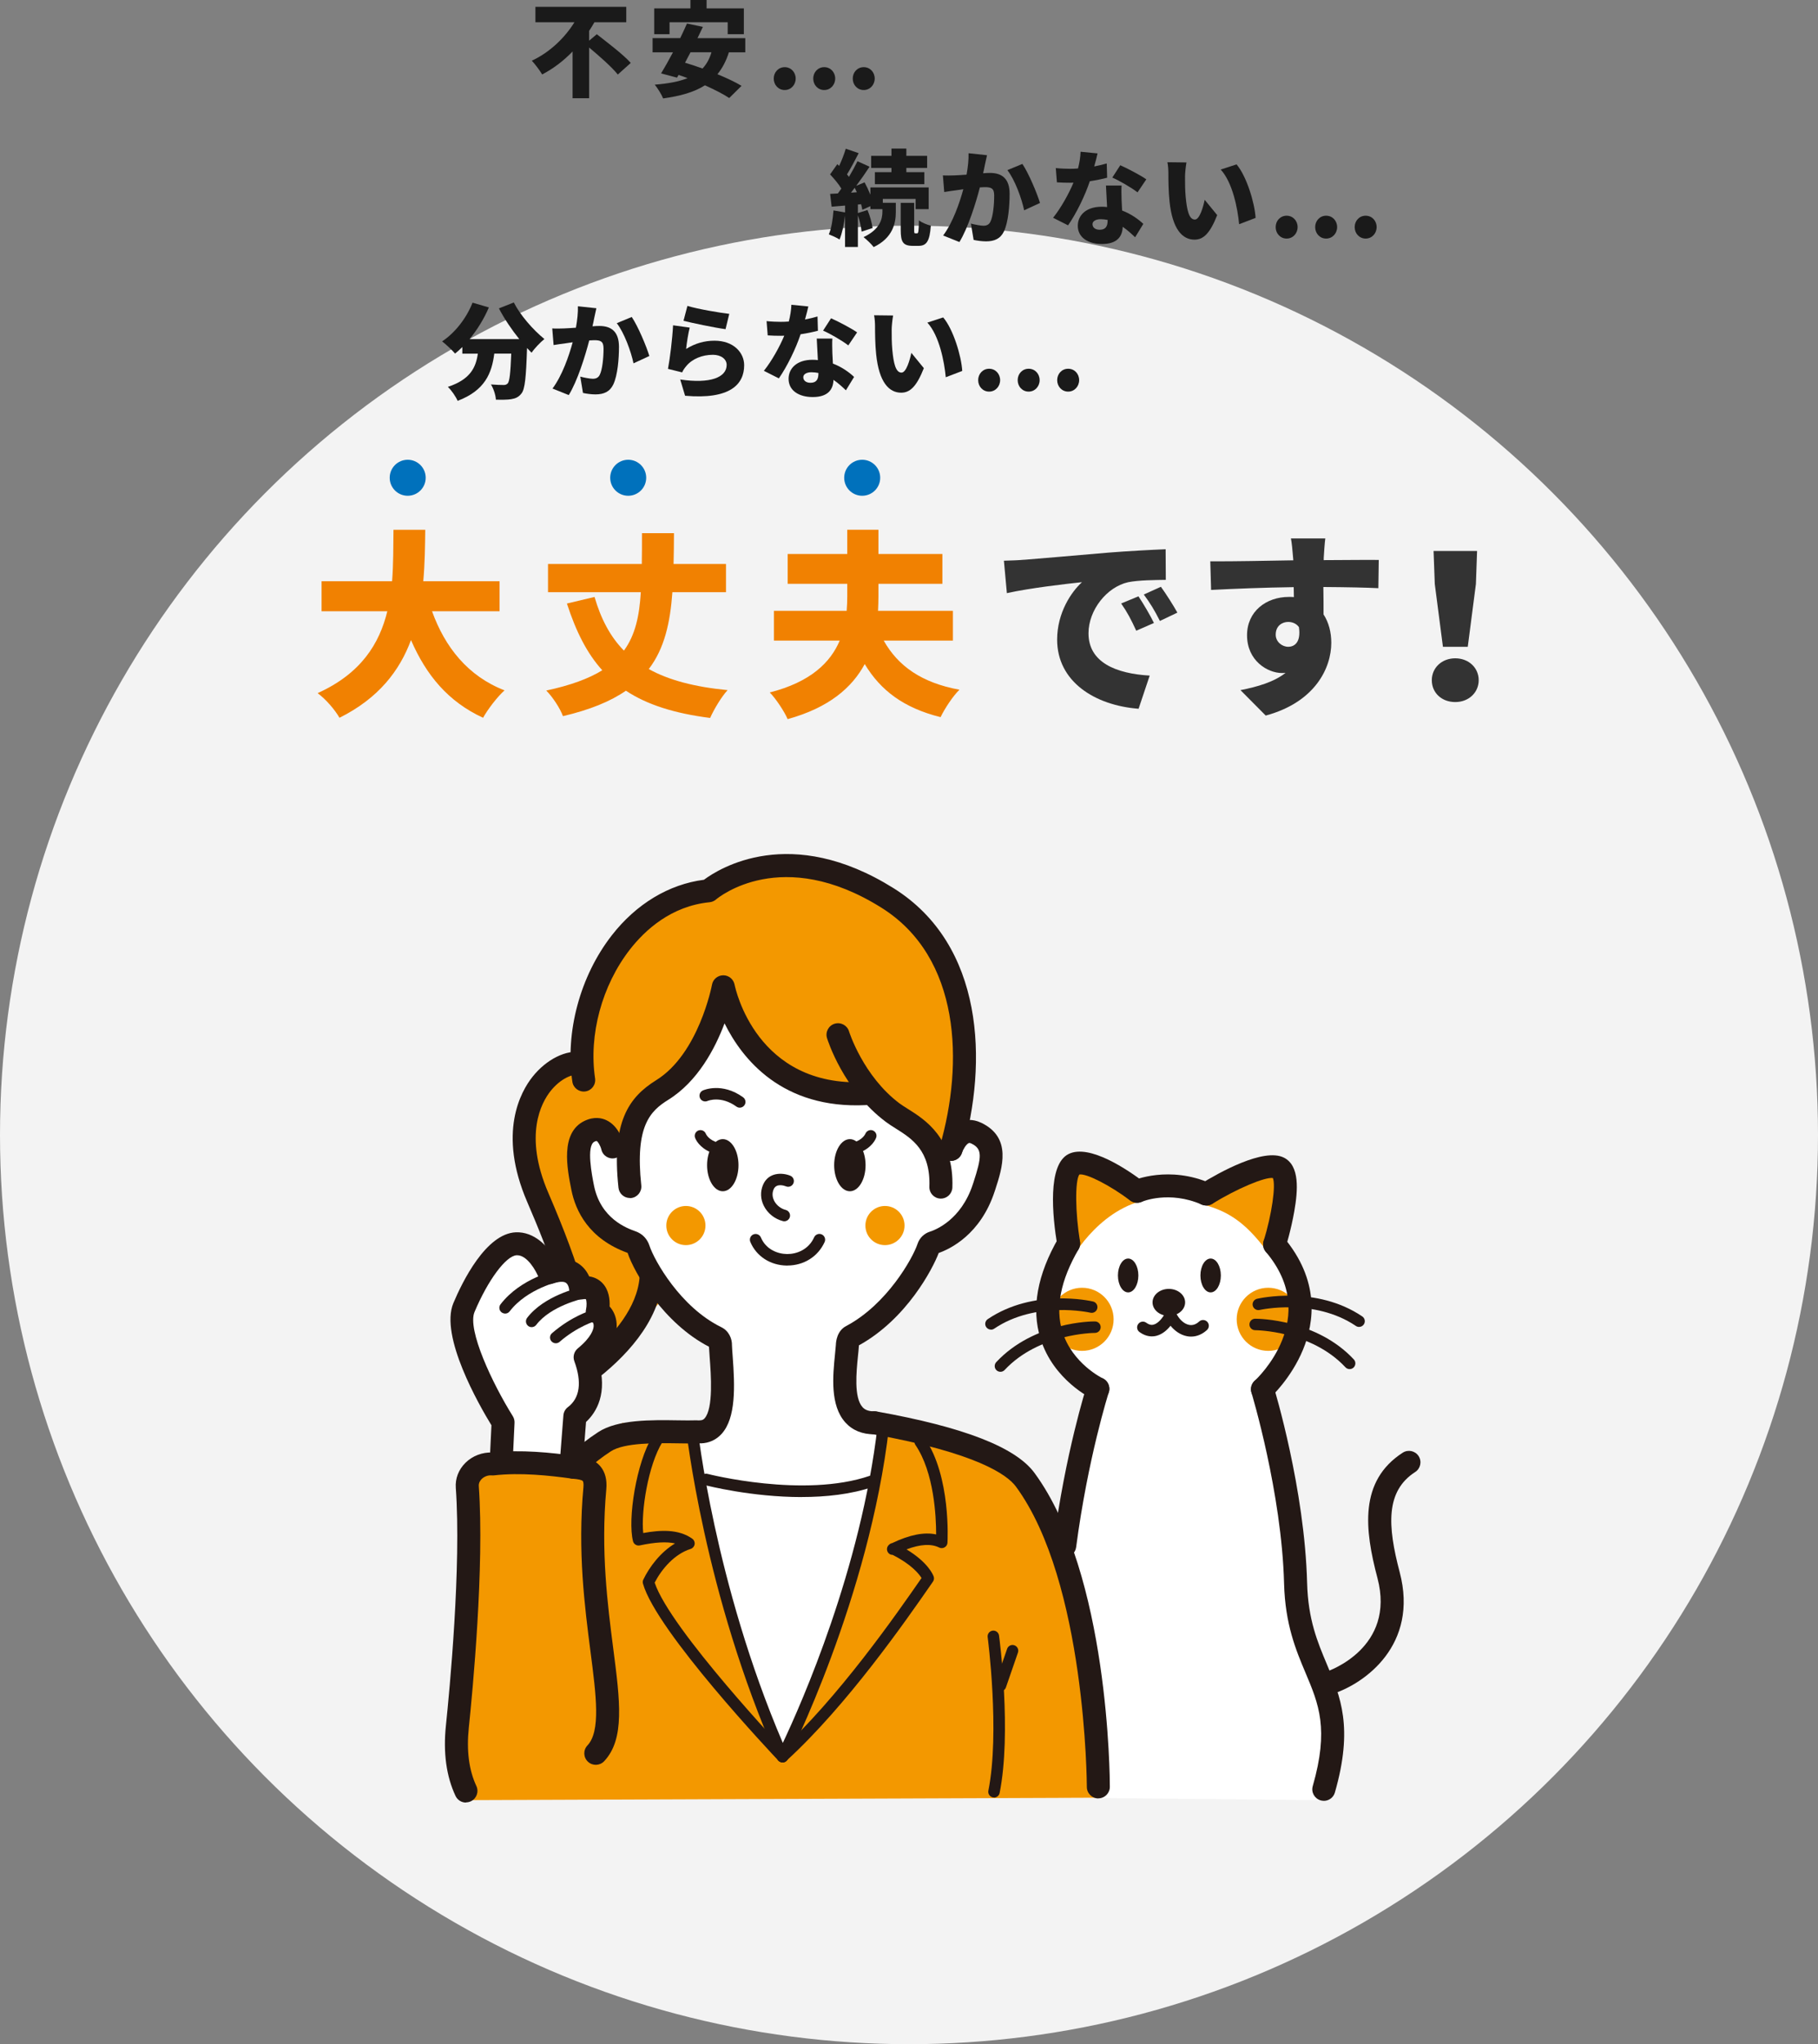 <?xml version="1.0" encoding="UTF-8"?>
<svg id="_レイヤー_1" data-name="レイヤー 1" xmlns="http://www.w3.org/2000/svg" viewBox="0 0 404 454.14">
  <rect x="0" y="0" width="404" height="454.14" fill="#808080" stroke="none"/>
  <defs>
    <style>
      .cls-1 {
        fill: #0071bc;
      }

      .cls-1, .cls-2, .cls-3, .cls-4, .cls-5, .cls-6, .cls-7 {
        stroke-width: 0px;
      }

      .cls-8 {
        opacity: .9;
      }

      .cls-2 {
        fill: #231815;
      }

      .cls-3 {
        fill: #1a1a1a;
      }

      .cls-4 {
        fill: #333;
      }

      .cls-5 {
        fill: #f39800;
      }

      .cls-6 {
        fill: #fff;
      }

      .cls-7 {
        fill: #f18101;
      }
    </style>
  </defs>
  <g class="cls-8">
    <circle class="cls-6" cx="202" cy="252.14" r="202"/>
  </g>
  <g>
    <path class="cls-6" d="m235.27,345.08l5-23.79,3.6-13.19-9-7.8-1.8-12.39,4-13.59,13.59-10.19,13.19-1.4,18.99,7.4s3.6,10.99,4,11.79,2.8,13.59,2.8,13.59l-8.8,13.19,4.2,24.19,3.6,24.39,6.8,16.59s2,16.19,1.8,16.79-3.59,9.26-3.59,9.26l-57.3-.53-1.08-54.3Z"/>
    <polygon class="cls-6" points="103.68 392.41 240.46 393.9 233.6 357.67 229.09 345.08 215.93 329.69 201.08 319.28 192.12 316.09 189.17 309.75 189.35 296.86 201.62 286.56 207.26 276.04 216.95 270.37 220.08 255.53 212.98 248.98 206.85 215.07 167.65 207.07 140.24 231.59 134.34 249.58 130.44 254.33 131.46 269.97 141.92 276.97 147.69 286.36 160.76 298.85 159.59 311.75 156.41 318.09 148.65 320.61 128.69 332.34 112.58 345.93 107.77 360.86 103.68 392.41"/>
    <polygon class="cls-5" points="103.62 399.92 99.95 385.06 103.55 350.88 104.55 327.09 115.75 325.49 127.54 328.09 138.33 316.09 147.98 320.08 152.91 319.29 157.91 338.68 166.51 372.86 173.9 389.26 181.5 373.66 189.69 350.48 193.49 336.28 196.89 316.09 204.22 319.28 225.69 326.36 234.75 341.01 240.47 354.07 241.41 364.2 243.81 376.2 244.61 399.38 103.62 399.92"/>
    <polygon class="cls-5" points="128.73 305.5 133.24 303.7 147.76 288.11 140.9 276.97 130.24 269.97 129.2 253.33 132.88 251.33 136.12 254.79 150.65 240.8 157.58 226.41 160.44 220.15 168.15 233.54 179.91 242.53 192.77 242.53 204.35 251.33 209.28 256.53 214.08 250.33 216.08 230.34 209.88 210.15 194.29 197.36 177.1 192.16 162.11 193.96 157.44 197.89 146.29 201.16 133.98 212.55 130.39 223.74 129.06 234.94 121.06 240.54 115.73 251.73 123.69 273.72 128.28 287.31 129.33 300.5 128.73 305.5"/>
    <path class="cls-2" d="m264.67,296.94c-.32,0-.63-.03-.95-.1-1.35-.27-2.61-1.1-3.6-2.31-.74.93-1.79,1.89-3.16,2.24-.88.22-2.24.25-3.74-.84-.57-.42-.7-1.21-.28-1.79.42-.57,1.21-.7,1.79-.28.76.55,1.29.51,1.62.42,1.04-.26,2.08-1.55,2.64-2.71.22-.44.65-.74,1.16-.72.49,0,.94.3,1.15.75.67,1.46,1.79,2.51,2.93,2.73.79.16,1.54-.09,2.25-.74.52-.48,1.33-.44,1.81.07.48.52.45,1.33-.07,1.81-1.04.96-2.27,1.47-3.53,1.47Z"/>
    <ellipse class="cls-2" cx="259.74" cy="289.34" rx="3.62" ry="3"/>
    <path class="cls-2" d="m295.44,376.42c-1.08,0-2.08-.69-2.43-1.77-.43-1.34.3-2.78,1.64-3.22.67-.22,15.55-5.36,11.45-20.85-2.85-10.75-4.13-21.56,5.62-27.85,1.19-.76,2.77-.42,3.53.76.76,1.19.42,2.77-.76,3.53-6.62,4.27-6.16,11.98-3.45,22.25,4.28,16.19-7.81,24.75-14.81,27.02-.26.08-.53.13-.79.13Z"/>
    <path class="cls-2" d="m244.08,399.54c-1.41,0-2.56-1.14-2.56-2.56,0-.45-.19-45.53-15.76-66.72-1.88-2.55-8.52-7.47-31.92-11.66-1.39-.25-2.31-1.58-2.07-2.97.25-1.39,1.58-2.31,2.97-2.07,19.45,3.48,30.94,7.95,35.14,13.66,16.56,22.54,16.75,67.83,16.75,69.74,0,1.41-1.14,2.56-2.56,2.56Z"/>
    <path class="cls-2" d="m127.43,328.52c-.59,0-1.19-.2-1.67-.62-1.06-.92-1.18-2.53-.26-3.6.1-.12,2.6-2.99,7.45-6.15,4.32-2.82,11.77-2.7,17.76-2.61,1.55.02,2.89.04,3.91,0,1.41-.08,2.6,1.04,2.66,2.45.06,1.41-1.04,2.6-2.45,2.66-1.16.05-2.57.03-4.2,0-4.73-.07-11.88-.18-14.89,1.78-4.19,2.73-6.35,5.19-6.37,5.21-.51.58-1.22.88-1.93.88Z"/>
    <path class="cls-2" d="m155.66,320.65c-1.38,0-2.51-1.1-2.55-2.48-.04-1.41,1.07-2.59,2.48-2.63.43-.01.71-.13.98-.43,1.99-2.21,1.42-9.84,1.14-13.5-.07-.93-.13-1.75-.16-2.42-10.08-5.19-16.61-16.41-18.08-20.85-8.64-3.12-11.57-9.33-12.5-14-.94-4.74-2.52-12.69,2.9-15.31,2.15-1.04,3.87-.66,4.92-.15,2.77,1.33,3.67,4.68,3.82,5.34.32,1.37-.54,2.75-1.91,3.07-1.37.32-2.74-.53-3.06-1.9-.21-.86-.79-1.82-1.06-1.9,0,0-.14-.02-.48.15-1.86.9-.54,7.53-.11,9.71,1.48,7.42,7.34,9.52,9.27,10.21,1.48.53,2.57,1.65,3.06,3.17,1.08,3.28,6.86,13.67,15.97,18.12,1.71.83,2.41,2.6,2.37,4.03.02.59.08,1.41.15,2.35.51,6.82.75,13.77-2.44,17.31-1.2,1.33-2.8,2.07-4.63,2.12-.03,0-.05,0-.08,0Zm2.37-21.22h0Z"/>
    <path class="cls-2" d="m194.29,318.65c-2.68,0-4.84-.88-6.42-2.62-3.46-3.82-2.79-10.41-2.31-15.22.08-.76.15-1.45.19-2.05.02-.7.23-3.08,2.27-4.16,9.07-4.79,14.8-15.05,15.87-18.24.44-1.33,1.46-2.33,2.8-2.75,1.13-.36,6.9-2.55,9.51-10.55l.11-.33c1.88-5.76,2.03-7.49-.45-8.68-.38-.18-.51-.13-.58-.1-.62.26-1.32,1.56-1.53,2.19-.44,1.34-1.88,2.07-3.22,1.63-1.34-.44-2.07-1.88-1.63-3.22.22-.67,1.46-4.05,4.37-5.3,1.06-.45,2.75-.79,4.79.19,6.87,3.29,4.69,9.99,3.1,14.87l-.11.33c-3.13,9.61-9.91,12.83-12.45,13.72-1.29,3.44-7.1,14.67-17.74,20.53,0,0,0,.01,0,.02,0,.06,0,.08,0,.13-.04.68-.12,1.46-.21,2.29-.34,3.42-.92,9.14,1.02,11.28.36.4,1.03.94,2.62.94,1.41,0,2.56,1.14,2.56,2.56s-1.14,2.56-2.56,2.56Z"/>
    <ellipse class="cls-2" cx="160.62" cy="258.86" rx="3.49" ry="5.79"/>
    <ellipse class="cls-2" cx="188.86" cy="258.86" rx="3.49" ry="5.79"/>
    <ellipse class="cls-2" cx="250.7" cy="283.36" rx="2.27" ry="3.76"/>
    <ellipse class="cls-2" cx="269.03" cy="283.36" rx="2.27" ry="3.76"/>
    <path class="cls-2" d="m174.99,281.16s-.09,0-.14,0c-3.67-.05-6.77-2.06-8.11-5.25-.27-.65.03-1.4.68-1.67.65-.27,1.4.03,1.67.68,1.12,2.67,3.73,3.65,5.79,3.68.03,0,.06,0,.09,0,2.08,0,4.71-.97,5.95-3.72.29-.64,1.05-.93,1.69-.64.64.29.93,1.05.64,1.69-1.46,3.23-4.62,5.22-8.27,5.22Z"/>
    <path class="cls-2" d="m164.39,246.08c-.26,0-.52-.08-.74-.24-3.45-2.48-6.3-1.3-6.42-1.25-.65.28-1.4-.01-1.68-.65-.28-.64,0-1.39.63-1.68.17-.08,4.26-1.87,8.95,1.51.57.41.71,1.21.29,1.78-.25.35-.64.53-1.04.53Z"/>
    <circle class="cls-5" cx="152.42" cy="272.27" r="4.35"/>
    <circle class="cls-5" cx="196.66" cy="272.27" r="4.35"/>
    <circle class="cls-5" cx="240.46" cy="293.1" r="7.01"/>
    <circle class="cls-5" cx="281.83" cy="293.1" r="7.01"/>
    <path class="cls-2" d="m220.89,399.33c-.08,0-.17,0-.25-.02-.69-.14-1.14-.81-1-1.5,2.59-12.97-.13-33.9-.16-34.11-.09-.7.4-1.34,1.1-1.43.7-.09,1.34.4,1.43,1.1.12.87,2.81,21.57.13,34.95-.12.61-.66,1.03-1.25,1.03Z"/>
    <path class="cls-2" d="m222.34,375.73c-.14,0-.28-.02-.42-.07-.67-.23-1.02-.96-.79-1.62l2.67-7.73c.23-.67.96-1.02,1.62-.79.67.23,1.02.96.79,1.62l-2.67,7.73c-.18.53-.68.86-1.21.86Z"/>
    <g>
      <path class="cls-6" d="m175.14,262.39s-3.27-1.36-4.41,1.36c-1.14,2.72.85,5.61,3.56,6.29"/>
      <path class="cls-2" d="m174.29,271.32c-.1,0-.21-.01-.31-.04-1.82-.46-3.41-1.73-4.24-3.39-.75-1.49-.81-3.14-.19-4.64,1.2-2.86,4.29-2.79,6.08-2.05.65.27.96,1.02.69,1.67-.27.65-1.01.96-1.66.69-.36-.14-2.14-.77-2.75.67-.43,1.03-.17,1.93.11,2.51.5.99,1.48,1.78,2.58,2.06.68.17,1.1.87.93,1.55-.15.58-.67.97-1.24.97Z"/>
    </g>
    <path class="cls-2" d="m159.33,256.39c-.11,0-.22-.01-.33-.04-2.85-.76-4.19-2.61-4.54-3.58-.24-.66.11-1.4.77-1.63.66-.23,1.38.1,1.63.75.04.09.62,1.41,2.81,2,.68.18,1.09.88.9,1.57-.15.57-.67.95-1.23.95Z"/>
    <path class="cls-2" d="m189.83,256.39c-.56,0-1.08-.38-1.23-.95-.18-.68.22-1.38.9-1.57,2.21-.59,2.78-1.94,2.81-2,.26-.64,1-.98,1.64-.73.65.25.99.96.75,1.61-.35.97-1.69,2.82-4.54,3.58-.11.03-.22.04-.33.04Z"/>
    <path class="cls-2" d="m139.98,266.15c-1.29,0-2.4-.97-2.54-2.28-1.57-14.54,2.22-20.07,8.39-23.9,9.46-5.87,12.37-21.06,12.39-21.21.22-1.21,1.27-2.08,2.5-2.09h.01c1.22,0,2.27.87,2.51,2.07.19.93,4.85,22.86,28.97,21.66,1.39-.06,2.61,1.01,2.68,2.43.07,1.41-1.02,2.61-2.43,2.68-18.65.92-27.52-10.22-31.45-18.16-2.11,5.61-5.96,12.92-12.5,16.98-3.98,2.47-7.43,5.78-6,19.01.15,1.4-.86,2.66-2.27,2.82-.09,0-.19.01-.28.01Z"/>
    <path class="cls-2" d="m211.33,257.88c-.23,0-.47-.03-.71-.1-1.36-.39-2.14-1.81-1.75-3.16,5.29-18.36,4.65-41.91-12.99-52.96-22.13-13.87-36.19-2.32-36.78-1.82-.4.34-.89.55-1.41.6-8.54.85-14.34,6.18-17.71,10.5-6.21,7.98-9.18,18.95-7.74,28.63.21,1.4-.76,2.7-2.15,2.9-1.4.2-2.7-.76-2.9-2.15-1.64-11.02,1.72-23.48,8.76-32.52,5.44-6.99,12.69-11.35,20.48-12.35,3.4-2.53,19.22-12.49,42.17,1.89,20.05,12.56,20.99,38.56,15.19,58.71-.32,1.12-1.34,1.85-2.45,1.85Z"/>
    <path class="cls-2" d="m209.08,266.28s-.06,0-.09,0c-1.41-.05-2.51-1.23-2.46-2.64.28-8.07-3.87-10.67-7.53-12.97-.78-.49-1.51-.95-2.17-1.45-9.44-7.08-12.9-18.13-13.05-18.6-.41-1.35.35-2.78,1.7-3.19,1.35-.41,2.78.35,3.19,1.69.04.14,3.16,9.96,11.22,16.01.49.37,1.14.77,1.82,1.2,3.86,2.42,10.31,6.46,9.93,17.48-.05,1.38-1.18,2.47-2.55,2.47Z"/>
    <path class="cls-2" d="m178.14,332.59c-11.08,0-20.94-2.51-21.55-2.67-.68-.18-1.09-.87-.92-1.56.18-.68.87-1.1,1.56-.92.21.06,21.4,5.44,36.05.43.67-.23,1.39.13,1.62.8.23.67-.13,1.39-.8,1.62-5,1.71-10.62,2.29-15.97,2.29Z"/>
    <path class="cls-2" d="m173.9,391.53c-.34,0-.68-.13-.93-.4-1.11-1.17-27.11-28.71-30.09-39.31-.08-.3-.06-.62.08-.9,1.35-2.8,3.8-6.08,7.05-8.03-1.9-.43-4.4-.28-7.84.44-.67.14-1.33-.27-1.5-.93-1.24-4.84.73-17.52,4.36-23.38.37-.6,1.16-.78,1.76-.41.6.37.78,1.16.41,1.76-3.18,5.13-4.78,15.45-4.26,20.21,3.8-.69,7.88-.91,10.91,1.27.39.28.59.76.51,1.24s-.42.87-.88,1.02c-3.64,1.14-6.48,4.53-8,7.49,3.44,10.37,29.08,37.51,29.34,37.79.48.51.46,1.32-.05,1.81-.25.23-.56.35-.88.35Z"/>
    <path class="cls-2" d="m173.9,391.53c-.35,0-.69-.14-.94-.42-.48-.52-.44-1.33.08-1.81,13.28-12.12,26.2-30.74,31.72-38.69l.03-.04c-.6-.95-2.3-3.06-6.44-5.14-.37,0-.75-.12-1.05-.59-.23-.36-.41-1.14.38-1.77.18-.14.39-.23.61-.27,3.84-1.84,7.1-2.48,9.74-1.91,0-3.94-.44-13.78-4.61-19.89-.4-.58-.25-1.38.33-1.78.58-.4,1.38-.25,1.78.33,5.78,8.46,5.05,22.58,5.02,23.18-.02.43-.26.82-.64,1.03-.37.22-.83.23-1.21.04-1.77-.88-4.2-.74-7.25.41,4.81,2.91,5.91,5.67,6.03,6.02.14.39.08.82-.16,1.15l-.47.68c-5.57,8.02-18.61,26.8-32.1,39.12-.25.22-.55.33-.86.33Z"/>
    <path class="cls-5" d="m254.52,266.59s-12.74-10.36-16.67-8.98c-3.93,1.39-.13,22.79-.13,22.79,0,0,5.85-11.38,16.8-13.81Z"/>
    <path class="cls-5" d="m268.05,267.79c-3.9-1.13,7.8-10.46,16.96-7.23,3.93,1.39-2.7,18.46-2.7,18.46-4.94-6.9-8.74-9.63-14.27-11.23Z"/>
    <path class="cls-2" d="m237.47,278.81c-1.23,0-2.31-.89-2.52-2.14-1.09-6.57-2.21-17.94,2.51-20.29,4.65-2.33,13.27,3.59,16.77,6.25,1.12.85,1.34,2.46.49,3.58-.85,1.12-2.46,1.34-3.58.49-4.38-3.32-9.74-6.07-11.29-5.77-.98,1.47-.91,8.44.15,14.91.23,1.39-.71,2.71-2.11,2.94-.14.02-.28.03-.42.03Zm2.45-17.98h0Z"/>
    <path class="cls-2" d="m283.25,279.01c-.25,0-.5-.04-.75-.11-1.35-.42-2.11-1.84-1.69-3.19,1.81-5.88,2.74-12.36,2.05-14-1.75-.27-8.02,2.37-13.47,5.73-1.2.74-2.78.37-3.52-.83s-.37-2.77.83-3.52c4.09-2.53,14.1-8.17,18.61-5.91,3.57,1.79,3.11,7.31,2.31,11.92-.72,4.13-1.89,7.95-1.94,8.11-.34,1.1-1.35,1.8-2.44,1.8Z"/>
    <path class="cls-2" d="m268.05,267.81c-.34,0-.69-.07-1.02-.21-7.19-3.14-13.09-.7-13.33-.6-1.29.55-2.8-.04-3.35-1.33s.02-2.79,1.31-3.35c.33-.14,8.11-3.47,17.42.6,1.29.56,1.88,2.07,1.32,3.37-.42.96-1.36,1.53-2.34,1.53Z"/>
    <path class="cls-2" d="m243.97,311.09c-.36,0-.73-.08-1.08-.24-.36-.17-8.77-4.19-11.66-13.43-2.1-6.71-.74-14.26,4.03-22.46.71-1.22,2.27-1.63,3.5-.92,1.22.71,1.63,2.28.92,3.5-4.01,6.88-5.21,13.04-3.59,18.3,2.18,7.08,8.9,10.35,8.97,10.38,1.27.61,1.82,2.13,1.22,3.4-.44.92-1.35,1.47-2.31,1.47Z"/>
    <path class="cls-2" d="m280.55,311.19c-.69,0-1.39-.28-1.89-.83-.95-1.04-.88-2.66.16-3.61.63-.58,14.86-13.98,2.47-28.65-.91-1.08-.78-2.69.3-3.6,1.08-.91,2.69-.78,3.6.3,8.16,9.65,6.89,18.93,4.38,25.01-2.64,6.4-7.12,10.54-7.31,10.71-.49.45-1.11.67-1.72.67Z"/>
    <path class="cls-2" d="m220.22,295.39c-.41,0-.81-.2-1.06-.56-.4-.58-.24-1.38.34-1.77,10.21-6.9,22.86-4.04,23.39-3.92.69.16,1.11.85.95,1.54-.16.69-.85,1.11-1.53.95h0c-.12-.03-12.12-2.72-21.38,3.55-.22.15-.47.22-.71.22Z"/>
    <path class="cls-2" d="m222.32,304.76c-.31,0-.63-.11-.87-.34-.52-.48-.54-1.29-.06-1.81,8.41-9,21.37-9.06,21.93-9.04.71,0,1.28.58,1.27,1.28,0,.7-.57,1.27-1.28,1.27h0c-.19,0-12.44.08-20.05,8.23-.25.27-.59.41-.93.41Z"/>
    <path class="cls-2" d="m302.01,294.79c-.25,0-.49-.07-.71-.22-9.26-6.26-21.26-3.57-21.38-3.55-.68.16-1.37-.27-1.53-.95s.27-1.37.95-1.53c.53-.12,13.19-2.98,23.39,3.92.58.4.74,1.19.34,1.77-.25.37-.65.56-1.06.56Z"/>
    <path class="cls-2" d="m299.91,304.16c-.34,0-.68-.14-.93-.41-7.64-8.18-19.95-8.23-20.05-8.23h0c-.7,0-1.28-.57-1.28-1.27,0-.71.57-1.28,1.27-1.28h.03c.84,0,13.6.15,21.9,9.04.48.52.45,1.32-.06,1.81-.25.23-.56.34-.87.34Z"/>
    <path class="cls-2" d="m236.62,345.97c-.11,0-.22,0-.34-.02-1.4-.18-2.38-1.47-2.2-2.87,2.66-20.25,7.26-34.72,7.46-35.33.43-1.34,1.87-2.08,3.21-1.65,1.34.43,2.08,1.87,1.65,3.21-.05.14-4.66,14.67-7.26,34.43-.17,1.29-1.27,2.22-2.53,2.22Z"/>
    <path class="cls-2" d="m294.18,400.07c-.23,0-.47-.03-.71-.1-1.36-.39-2.14-1.81-1.75-3.16,3.65-12.71,1.34-18.2-1.59-25.14-2.13-5.05-4.54-10.77-4.78-19.86-.52-20.18-7.19-42.21-7.25-42.43-.41-1.35.35-2.78,1.7-3.19,1.35-.41,2.78.35,3.19,1.7.28.93,6.94,22.9,7.48,43.79.21,8.13,2.33,13.15,4.37,18.01,3.06,7.25,5.95,14.09,1.8,28.54-.32,1.12-1.34,1.85-2.46,1.85Z"/>
    <path class="cls-2" d="m173.9,391.53s-.02,0-.04,0c-.49-.01-.93-.31-1.13-.76-16.28-36.74-20.25-73.18-20.29-73.54-.07-.7.44-1.33,1.14-1.4.7-.07,1.33.43,1.4,1.14.04.35,3.79,34.76,18.98,70.24,4.09-8.64,17.4-38.68,21.06-70.45.08-.7.71-1.2,1.42-1.12.7.08,1.2.71,1.12,1.42-4.37,37.97-22.34,73.44-22.52,73.8-.22.43-.66.7-1.14.7Z"/>
    <path class="cls-2" d="m128.81,308.27c-.5,0-1.02-.13-1.54-.45-1.87-1.18-1.44-3.28-1.06-5.14.07-.33.14-.67.2-1.02,1.5-8.35-4.56-23.76-9.25-34.63-6.64-15.39-1.4-24.57,1.17-27.8,3.09-3.9,7.51-6.1,11.01-5.47,1.39.25,2.32,1.58,2.07,2.97-.25,1.39-1.57,2.32-2.97,2.07-1.18-.21-3.86.77-6.11,3.61-1.99,2.51-6.02,9.75-.48,22.6,7.29,16.9,10.38,28.02,9.84,35.53,4.53-3.94,9.96-10.04,10.45-16.91.1-1.41,1.33-2.47,2.73-2.37,1.41.1,2.47,1.32,2.37,2.73-.71,9.89-8.71,17.92-15.29,22.92-.61.46-1.81,1.37-3.15,1.37Z"/>
    <g>
      <polygon class="cls-6" points="110.93 325.03 110.93 314.53 104.8 301.83 102.83 291.94 110.41 279.25 114.73 276.32 122.15 281.22 130.19 285.12 135.38 293.91 130.98 301.95 130.78 312.36 125.51 318.62 127.43 325.97 116.92 325.14 110.93 325.03"/>
      <path class="cls-2" d="m123.51,298.42c-.36,0-.71-.15-.97-.44-.46-.53-.41-1.34.13-1.8,4.44-3.85,8.7-5.07,8.88-5.13.68-.19,1.38.21,1.58.89.19.68-.2,1.38-.88,1.57h0s-3.92,1.14-7.9,4.6c-.24.21-.54.31-.84.31Z"/>
      <path class="cls-2" d="m118.15,294.84c-.27,0-.54-.08-.77-.26-.56-.43-.67-1.23-.25-1.79,3.78-4.98,11.49-6.7,11.82-6.77.69-.15,1.37.29,1.52.98.15.69-.29,1.37-.98,1.52-.07.02-7.12,1.6-10.32,5.81-.25.33-.63.51-1.02.51Z"/>
      <path class="cls-2" d="m112.25,291.82c-.27,0-.54-.09-.78-.26-.56-.43-.67-1.23-.24-1.79,4.54-5.92,12.44-7.58,12.78-7.65.69-.14,1.37.31,1.51,1,.14.69-.31,1.37-1,1.51-.1.02-7.32,1.57-11.26,6.7-.25.33-.63.5-1.01.5Z"/>
      <path class="cls-2" d="m126.94,327.6c-.07,0-.13,0-.2,0-1.41-.11-2.46-1.34-2.35-2.75l.81-10.41c.06-.73.42-1.4,1.01-1.84,2.65-2,3.14-5.52,1.42-10.19-.38-1.02-.06-2.17.78-2.86,3.06-2.51,3.48-4.27,3.51-4.91.02-.38-.06-.63-.13-.78-.36-.14-.69-.36-.95-.65-.57-.62-.8-1.48-.61-2.3.18-.82.16-1.94-.04-2.29-.1-.02-.34-.04-.74.04-.72.13-1.45-.05-2.02-.5-.57-.44-.93-1.11-.98-1.84-.02-.22-.21-1.02-.71-1.34-.52-.34-1.58-.27-2.89.18-1.3.44-2.71-.22-3.21-1.49-.5-1.25-2.42-4.8-4.72-4.8-.03,0-.06,0-.09,0-2.37.09-6.4,5.51-9.38,12.6-1.66,3.94,3.97,15.9,8.5,23.14.28.44.41.96.39,1.48l-.39,8.28c-.07,1.41-1.25,2.49-2.67,2.43-1.41-.07-2.5-1.26-2.43-2.67l.36-7.49c-2.74-4.47-11.54-19.81-8.46-27.14,1.95-4.64,7.21-15.46,13.89-15.73,4.12-.15,7.14,3.11,8.79,6,2-.3,3.73.02,5.15.97,1.19.79,1.91,1.86,2.34,2.82,1.42.21,2.36.87,2.96,1.5,1.45,1.52,1.66,3.65,1.59,5.19.41.44.76.98,1.03,1.6.69,1.57,1.62,5.59-3.5,10.49,2.1,7.21-.44,11.39-2.77,13.57l-.73,9.34c-.1,1.34-1.22,2.36-2.55,2.36Zm6.14-33.58s0,0,0,0c0,0,0,0,0,0Z"/>
    </g>
    <path class="cls-2" d="m103.55,400.46c-.96,0-1.88-.54-2.32-1.47-2.05-4.36-2.77-9.62-2.14-15.63.83-7.98,3.44-35.38,2.2-52.81-.15-2.08.61-4.05,2.14-5.57,1.56-1.55,3.77-2.38,5.97-2.29,6.37-.69,13.11.03,18.3.75,1.45.12,4.06.36,5.71,2.31,1.07,1.27,1.52,3,1.32,5.13-1.25,13.67.3,25.71,1.55,35.38,1.51,11.67,2.6,20.1-2.02,25.01-.97,1.03-2.58,1.08-3.61.11-1.03-.97-1.08-2.58-.11-3.61,2.97-3.16,1.96-10.97.68-20.86-1.28-9.92-2.88-22.27-1.57-36.51.08-.86-.05-1.27-.14-1.37-.2-.24-.97-.41-2.28-.52-.05,0-.1,0-.15-.02-4.96-.69-11.42-1.39-17.32-.72-.16.02-.33.02-.49,0-.82-.06-1.65.24-2.23.81-.32.32-.69.85-.64,1.57,1.27,17.85-1.38,45.62-2.22,53.7-.53,5.08.04,9.43,1.68,12.93.6,1.28.05,2.8-1.23,3.4-.35.16-.72.24-1.08.24Z"/>
  </g>
  <g>
    <path class="cls-7" d="m96.01,135.8c2.87,7.99,7.99,14.43,16.11,17.57-1.59,1.41-3.75,4.24-4.77,6.09-7.77-3.58-12.62-9.45-16.02-17.26-2.52,6.8-7.2,12.93-15.89,17.26-1.02-1.77-2.96-4.06-4.86-5.47,9.67-4.37,13.73-10.99,15.49-18.19h-14.61v-6.67h15.67c.31-3.88.26-7.77.31-11.43h7.06c-.04,3.66-.09,7.55-.44,11.43h16.95v6.67h-15.01Z"/>
    <path class="cls-7" d="m149.42,131.56c-.49,6.8-1.77,12.54-5.25,17.08,4.46,2.47,10.2,3.97,17.52,4.68-1.37,1.46-3.09,4.37-3.88,6.18-7.99-1.02-14.04-2.96-18.72-6.05-3.44,2.38-7.99,4.24-13.99,5.65-.62-1.72-2.3-4.28-3.71-5.69,5.39-1.15,9.45-2.65,12.45-4.5-3.44-3.8-5.87-8.7-7.86-14.83l6.14-1.46c1.41,4.86,3.49,8.83,6.53,11.92,2.52-3.44,3.44-7.73,3.75-12.98h-20.62v-6.27h20.84c.04-2.16.04-4.41.04-6.84h7.11c0,2.38-.04,4.63-.09,6.84h11.65v6.27h-11.92Z"/>
    <path class="cls-7" d="m196.39,142.33c3.18,5.65,8.43,9.36,16.82,10.9-1.46,1.41-3.31,4.24-4.19,6.09-8.17-2.03-13.33-5.92-16.86-11.79-2.78,5.16-7.86,9.67-17.13,12.23-.71-1.68-2.65-4.59-3.97-5.92,9.14-2.34,13.51-6.71,15.54-11.52h-14.61v-6.62h16.16c.09-1.1.13-2.16.13-3.22v-2.78h-13.24v-6.62h13.24v-5.39h6.93v5.39h14.21v6.62h-14.21v2.78c0,1.06-.04,2.12-.09,3.22h16.64v6.62h-15.36Z"/>
    <path class="cls-4" d="m227.6,124.36c4.1-.35,10.73-.88,18.72-1.59,4.37-.35,9.54-.62,12.71-.75l.04,6.8c-2.25.04-5.96.04-8.39.53-4.72,1.06-8.79,6.18-8.79,11.34,0,6.45,6.05,8.96,13.6,9.4l-2.47,7.37c-9.76-.75-18.1-6.05-18.1-15.36,0-6,3.18-10.64,5.52-12.76-3.75.4-11.43,1.28-16.69,2.43l-.66-7.2c1.77-.04,3.66-.13,4.5-.22Zm28.83,14.04l-3.93,1.72c-1.19-2.56-1.94-4.02-3.35-6.05l3.84-1.59c1.1,1.63,2.65,4.28,3.44,5.92Zm5.21-2.3l-3.88,1.85c-1.28-2.52-2.12-3.88-3.58-5.87l3.8-1.72c1.15,1.59,2.78,4.15,3.66,5.74Z"/>
    <path class="cls-4" d="m306.31,130.67c-2.6-.13-6.71-.22-12.23-.26.04,2.07.04,4.28.04,6.09,1.15,1.77,1.72,3.93,1.72,6.31,0,5.61-3.62,13.2-14.57,16.16l-5.61-5.65c3.8-.75,7.46-1.81,10.02-3.84-.27.04-.53.04-.79.04-3.22,0-7.77-2.74-7.77-8.39,0-5.3,4.24-8.52,9.31-8.52.4,0,.75,0,1.1.04l-.04-2.21c-6.58.09-13.02.35-18.36.62l-.18-6.36c5.08.04,12.8-.13,18.45-.22l-.04-.49c-.13-1.68-.31-3.53-.49-4.37h7.64c-.13.84-.31,3.53-.35,4.33v.49c4.06,0,9.93-.09,12.23-.04l-.09,6.27Zm-20.04,13.02c1.41,0,2.87-1.02,2.38-4.37-.53-.75-1.41-1.15-2.38-1.15-1.32,0-2.78.84-2.78,2.83,0,1.59,1.41,2.69,2.78,2.69Z"/>
    <path class="cls-4" d="m318.18,151.11c0-2.74,2.21-4.86,5.21-4.86s5.21,2.12,5.21,4.86-2.21,4.86-5.21,4.86-5.21-2.03-5.21-4.86Zm.66-21.37l-.27-7.33h9.67l-.26,7.33-1.81,13.95h-5.52l-1.81-13.95Z"/>
  </g>
  <circle class="cls-1" cx="90.6" cy="106.14" r="4"/>
  <circle class="cls-1" cx="139.6" cy="106.14" r="4"/>
  <circle class="cls-1" cx="191.6" cy="106.14" r="4"/>
  <g>
    <path class="cls-3" d="m132.63,7.61c2.32,1.82,5.89,4.51,7.54,6.37l-2.88,2.58c-1.29-1.63-4.07-4.07-6.37-6v11.27h-3.68v-10.39c-1.95,2.02-4.23,3.79-6.76,5.1-.53-.9-1.59-2.3-2.3-3.06,4.02-1.84,7.4-5.17,9.47-8.53h-8.67V1.52h20.19v3.43h-7.08c-.37.64-.76,1.29-1.17,1.91v2.18l1.7-1.43Z"/>
    <path class="cls-3" d="m161.98,11.61c-.62,1.96-1.47,3.56-2.55,4.88,2.07.85,3.98,1.75,5.36,2.58l-2.74,2.71c-1.29-.87-3.24-1.86-5.4-2.83-2.39,1.54-5.5,2.39-9.29,2.92-.3-.8-1.24-2.32-1.86-3.06,2.92-.23,5.36-.67,7.29-1.45-.67-.25-1.33-.51-2-.71l-.34.6-3.54-.94c.78-1.29,1.72-2.94,2.64-4.69h-4.53v-3.15h6.14c.53-1.13,1.06-2.21,1.5-3.24l3.54.74c-.37.8-.78,1.66-1.2,2.51h10.62v3.15h-3.63Zm-13.2-4.02h-3.4V1.86h8.05V0h3.59v1.86h8.28v5.73h-3.59v-2.64h-12.92v2.64Zm4.67,4.02c-.41.8-.83,1.59-1.22,2.32,1.22.37,2.53.8,3.89,1.29.9-.97,1.56-2.14,1.98-3.61h-4.64Z"/>
    <path class="cls-3" d="m171.94,17.45c0-1.4,1.04-2.53,2.44-2.53s2.44,1.13,2.44,2.53-1.04,2.55-2.44,2.55-2.44-1.13-2.44-2.55Zm8.78,0c0-1.4,1.03-2.53,2.44-2.53s2.44,1.13,2.44,2.53-1.04,2.55-2.44,2.55-2.44-1.13-2.44-2.55Zm8.78,0c0-1.4,1.03-2.53,2.44-2.53s2.44,1.13,2.44,2.53-1.04,2.55-2.44,2.55-2.44-1.13-2.44-2.55Z"/>
  </g>
  <g>
    <path class="cls-3" d="m196.17,45.05h2.9v2.09c0,2.42-.67,5.73-4.92,7.75-.51-.67-1.52-1.63-2.25-2.21,3.63-1.7,4.19-4,4.19-5.63v-.58h-2.67v-.67l-1.79.81c-.05-.37-.16-.78-.28-1.24l-.71.07v1.89l2.14-.67c.53,1.26.99,2.92,1.13,4l-2.44.8c-.09-.99-.41-2.44-.83-3.63v7.04h-2.85v-6.99c-.23,2-.67,4-1.22,5.33-.55-.37-1.75-.9-2.39-1.15.6-1.33.9-3.4,1.04-5.31l2.58.44v-1.52l-2.99.25-.34-2.85,1.72-.09c.25-.34.51-.71.78-1.08-.62-1.04-1.63-2.23-2.51-3.15l1.61-2.28.41.39c.58-1.24,1.13-2.67,1.47-3.82l2.87.99c-.85,1.63-1.79,3.43-2.6,4.71.16.18.3.37.44.55.71-1.2,1.38-2.42,1.89-3.47l2.69,1.22c-.9,1.36-1.93,2.85-2.97,4.25l1.86-.78c.46.85.92,1.82,1.29,2.74v-1.61h12.95v4.83h-2.9v-2.28h-7.29v.85Zm-5.77-2.34c-.16-.35-.3-.67-.46-.99-.28.37-.55.74-.83,1.08l1.29-.09Zm7.7-5.4h-4.51v-2.69h4.51v-1.61h3.31v1.61h4.62v2.69h-4.62v.94h4v2.67h-10.99v-2.67h3.68v-.94Zm5.7,14.53c.28,0,.37-.37.41-2.9.58.51,1.84.99,2.64,1.2-.25,3.52-.99,4.48-2.74,4.48h-1.26c-2.23,0-2.69-.92-2.69-3.56v-6h2.99v5.98c0,.71.02.8.25.8h.39Z"/>
    <path class="cls-3" d="m219.34,34.47c-.16.69-.34,1.54-.48,2.18-.11.62-.25,1.24-.39,1.84.6-.05,1.13-.07,1.54-.07,2.62,0,4.35,1.24,4.35,4.64,0,2.67-.3,6.32-1.26,8.35-.78,1.63-2.12,2.21-3.98,2.21-.87,0-1.95-.14-2.76-.32l-.6-3.63c.83.23,2.21.48,2.78.48.71,0,1.24-.25,1.54-.87.58-1.13.85-3.73.85-5.84,0-1.66-.69-1.86-2.12-1.86-.25,0-.64.02-1.06.05-.92,3.54-2.62,9.01-4.55,12.14l-3.61-1.45c2.16-2.92,3.63-7.17,4.48-10.28-.6.09-1.1.16-1.43.21-.74.09-2.05.28-2.81.41l-.3-3.7c.87.07,1.75.02,2.64,0,.67-.02,1.61-.09,2.62-.16.32-1.77.48-3.36.44-4.76l4.09.44Zm7.86,1.95c1.38,2.05,3.24,6.46,3.91,8.67l-3.52,1.63c-.55-2.64-2.07-6.81-3.73-8.92l3.33-1.38Z"/>
    <path class="cls-3" d="m246.04,39.48c-.94.25-2.32.55-3.86.78-1.06,3.2-2.99,7.15-4.83,9.8l-3.33-1.68c1.79-2.23,3.54-5.43,4.53-7.8-.25.02-.51.02-.74.02-.97,0-1.89-.02-2.94-.09l-.25-3.17c1.06.12,2.42.16,3.17.16.6,0,1.17-.02,1.77-.07.32-1.24.53-2.55.57-3.72l3.77.37c-.16.71-.41,1.75-.74,2.9,1.06-.21,2.02-.44,2.78-.67l.09,3.17Zm3.2,1.72c-.07.99-.02,2.07,0,3.2.02.53.07,1.43.12,2.37,1.98.76,3.59,1.91,4.71,2.97l-1.82,2.97c-.71-.67-1.63-1.54-2.76-2.32-.07,2.18-1.26,3.82-4.62,3.82-3.01,0-5.36-1.4-5.36-4.05,0-2.28,1.79-4.23,5.31-4.23.41,0,.8.02,1.2.07-.09-1.63-.18-3.5-.25-4.78h3.47Zm-3.1,7.66c-.48-.09-1.01-.16-1.54-.16-1.13,0-1.82.46-1.82,1.1,0,.74.62,1.24,1.59,1.24,1.36,0,1.77-.8,1.77-2.07v-.12Zm6.65-6.12c-1.36-1.06-4.02-2.6-5.61-3.29l1.77-2.74c1.63.71,4.58,2.28,5.79,3.13l-1.96,2.9Z"/>
    <path class="cls-3" d="m263.34,39.19c0,1.5,0,2.99.14,4.51.28,2.99.74,5.08,2.05,5.08,1.06,0,1.86-2.85,2.18-4.39l2.78,3.4c-1.59,4.02-3.04,5.45-5.04,5.45-2.69,0-4.92-2.3-5.56-8.53-.23-2.16-.25-4.76-.25-6.21,0-.69-.05-1.66-.21-2.46l4.23.05c-.18.97-.32,2.44-.32,3.1Zm15.68,9.22l-3.66,1.4c-.32-3.43-1.43-9.24-4.09-12.14l3.52-1.15c2.23,2.62,4.05,8.6,4.23,11.89Z"/>
    <path class="cls-3" d="m283.48,50.45c0-1.4,1.04-2.53,2.44-2.53s2.44,1.13,2.44,2.53-1.04,2.55-2.44,2.55-2.44-1.13-2.44-2.55Zm8.78,0c0-1.4,1.03-2.53,2.44-2.53s2.44,1.13,2.44,2.53-1.04,2.55-2.44,2.55-2.44-1.13-2.44-2.55Zm8.78,0c0-1.4,1.03-2.53,2.44-2.53s2.44,1.13,2.44,2.53-1.04,2.55-2.44,2.55-2.44-1.13-2.44-2.55Z"/>
  </g>
  <g>
    <path class="cls-3" d="m114.17,67.18c1.43,2.83,4.28,6.09,6.81,8.14-.9.71-2.21,2.09-2.85,3.04-.32-.32-.67-.67-1.01-1.04-.21,6.46-.46,9.11-1.22,10.07-.67.87-1.36,1.13-2.3,1.29-.8.14-2.09.14-3.4.11-.05-.99-.51-2.44-1.1-3.38,1.15.09,2.23.12,2.81.12.39,0,.64-.07.92-.35.41-.46.62-2.37.78-6.62h-3.77c-.55,4.35-2.07,8.19-8.14,10.49-.41-.94-1.38-2.37-2.18-3.1,5.04-1.66,6.23-4.35,6.67-7.38h-3.45v-1.47c-.53.53-1.06,1.01-1.61,1.45-.62-.74-2.07-2.09-2.88-2.71,2.85-1.89,5.4-5.13,6.76-8.6l3.63,1.06c-1.08,2.53-2.6,4.99-4.3,7.04h11.06c-1.68-2.09-3.31-4.48-4.53-6.83l3.31-1.31Z"/>
    <path class="cls-3" d="m132.53,68.47c-.16.69-.34,1.54-.48,2.18-.11.62-.25,1.24-.39,1.84.6-.05,1.13-.07,1.54-.07,2.62,0,4.35,1.24,4.35,4.64,0,2.67-.3,6.32-1.26,8.35-.78,1.63-2.12,2.21-3.98,2.21-.87,0-1.95-.14-2.76-.32l-.6-3.63c.83.23,2.21.48,2.78.48.71,0,1.24-.25,1.54-.87.58-1.13.85-3.73.85-5.84,0-1.66-.69-1.86-2.12-1.86-.25,0-.64.02-1.06.05-.92,3.54-2.62,9.01-4.55,12.14l-3.61-1.45c2.16-2.92,3.63-7.17,4.48-10.28-.6.09-1.1.16-1.43.21-.74.09-2.05.28-2.81.41l-.3-3.7c.87.07,1.75.02,2.64,0,.67-.02,1.61-.09,2.62-.16.32-1.77.48-3.36.44-4.76l4.09.44Zm7.86,1.95c1.38,2.05,3.24,6.46,3.91,8.67l-3.52,1.63c-.55-2.64-2.07-6.81-3.72-8.92l3.33-1.38Z"/>
    <path class="cls-3" d="m152.47,77.53c1.98-1.26,4.12-1.84,6.3-1.84,4.28,0,6.6,2.67,6.6,5.45,0,4.23-3.1,7.66-13.13,6.78l-1.08-3.61c6.65.99,10.32-.46,10.32-3.24,0-1.29-1.24-2.25-3.06-2.25-2.32,0-4.55.87-5.89,2.48-.46.55-.71.92-.94,1.43l-3.15-.78c.44-2.32.97-6.6,1.13-9.68l3.7.51c-.3,1.13-.69,3.54-.8,4.76Zm.3-9.57c2.28.71,7.29,1.54,9.29,1.77l-.83,3.4c-2.39-.32-7.54-1.4-9.34-1.86l.87-3.31Z"/>
    <path class="cls-3" d="m181.77,73.48c-.94.25-2.32.55-3.86.78-1.06,3.2-2.99,7.15-4.83,9.8l-3.33-1.68c1.79-2.23,3.54-5.43,4.53-7.8-.25.02-.51.02-.74.02-.97,0-1.89-.02-2.94-.09l-.25-3.17c1.06.12,2.42.16,3.17.16.6,0,1.17-.02,1.77-.07.32-1.24.53-2.55.57-3.72l3.77.37c-.16.71-.41,1.75-.74,2.9,1.06-.21,2.02-.44,2.78-.67l.09,3.17Zm3.2,1.72c-.07.99-.02,2.07,0,3.2.02.53.07,1.43.12,2.37,1.98.76,3.59,1.91,4.71,2.97l-1.82,2.97c-.71-.67-1.63-1.54-2.76-2.32-.07,2.18-1.26,3.82-4.62,3.82-3.01,0-5.36-1.4-5.36-4.05,0-2.28,1.79-4.23,5.31-4.23.41,0,.8.02,1.2.07-.09-1.63-.18-3.5-.25-4.78h3.47Zm-3.1,7.66c-.48-.09-1.01-.16-1.54-.16-1.13,0-1.82.46-1.82,1.1,0,.74.62,1.24,1.59,1.24,1.36,0,1.77-.8,1.77-2.07v-.12Zm6.65-6.12c-1.36-1.06-4.02-2.6-5.61-3.29l1.77-2.74c1.63.71,4.58,2.28,5.79,3.13l-1.96,2.9Z"/>
    <path class="cls-3" d="m198.15,73.19c0,1.5,0,2.99.14,4.51.28,2.99.74,5.08,2.05,5.08,1.06,0,1.86-2.85,2.18-4.39l2.78,3.4c-1.59,4.02-3.04,5.45-5.04,5.45-2.69,0-4.92-2.3-5.56-8.53-.23-2.16-.25-4.76-.25-6.21,0-.69-.05-1.66-.21-2.46l4.23.05c-.18.97-.32,2.44-.32,3.1Zm15.68,9.22l-3.66,1.4c-.32-3.43-1.43-9.24-4.09-12.14l3.52-1.15c2.23,2.62,4.05,8.6,4.23,11.89Z"/>
    <path class="cls-3" d="m217.37,84.45c0-1.4,1.04-2.53,2.44-2.53s2.44,1.13,2.44,2.53-1.04,2.55-2.44,2.55-2.44-1.13-2.44-2.55Zm8.78,0c0-1.4,1.03-2.53,2.44-2.53s2.44,1.13,2.44,2.53-1.04,2.55-2.44,2.55-2.44-1.13-2.44-2.55Zm8.78,0c0-1.4,1.03-2.53,2.44-2.53s2.44,1.13,2.44,2.53-1.04,2.55-2.44,2.55-2.44-1.13-2.44-2.55Z"/>
  </g>
</svg>